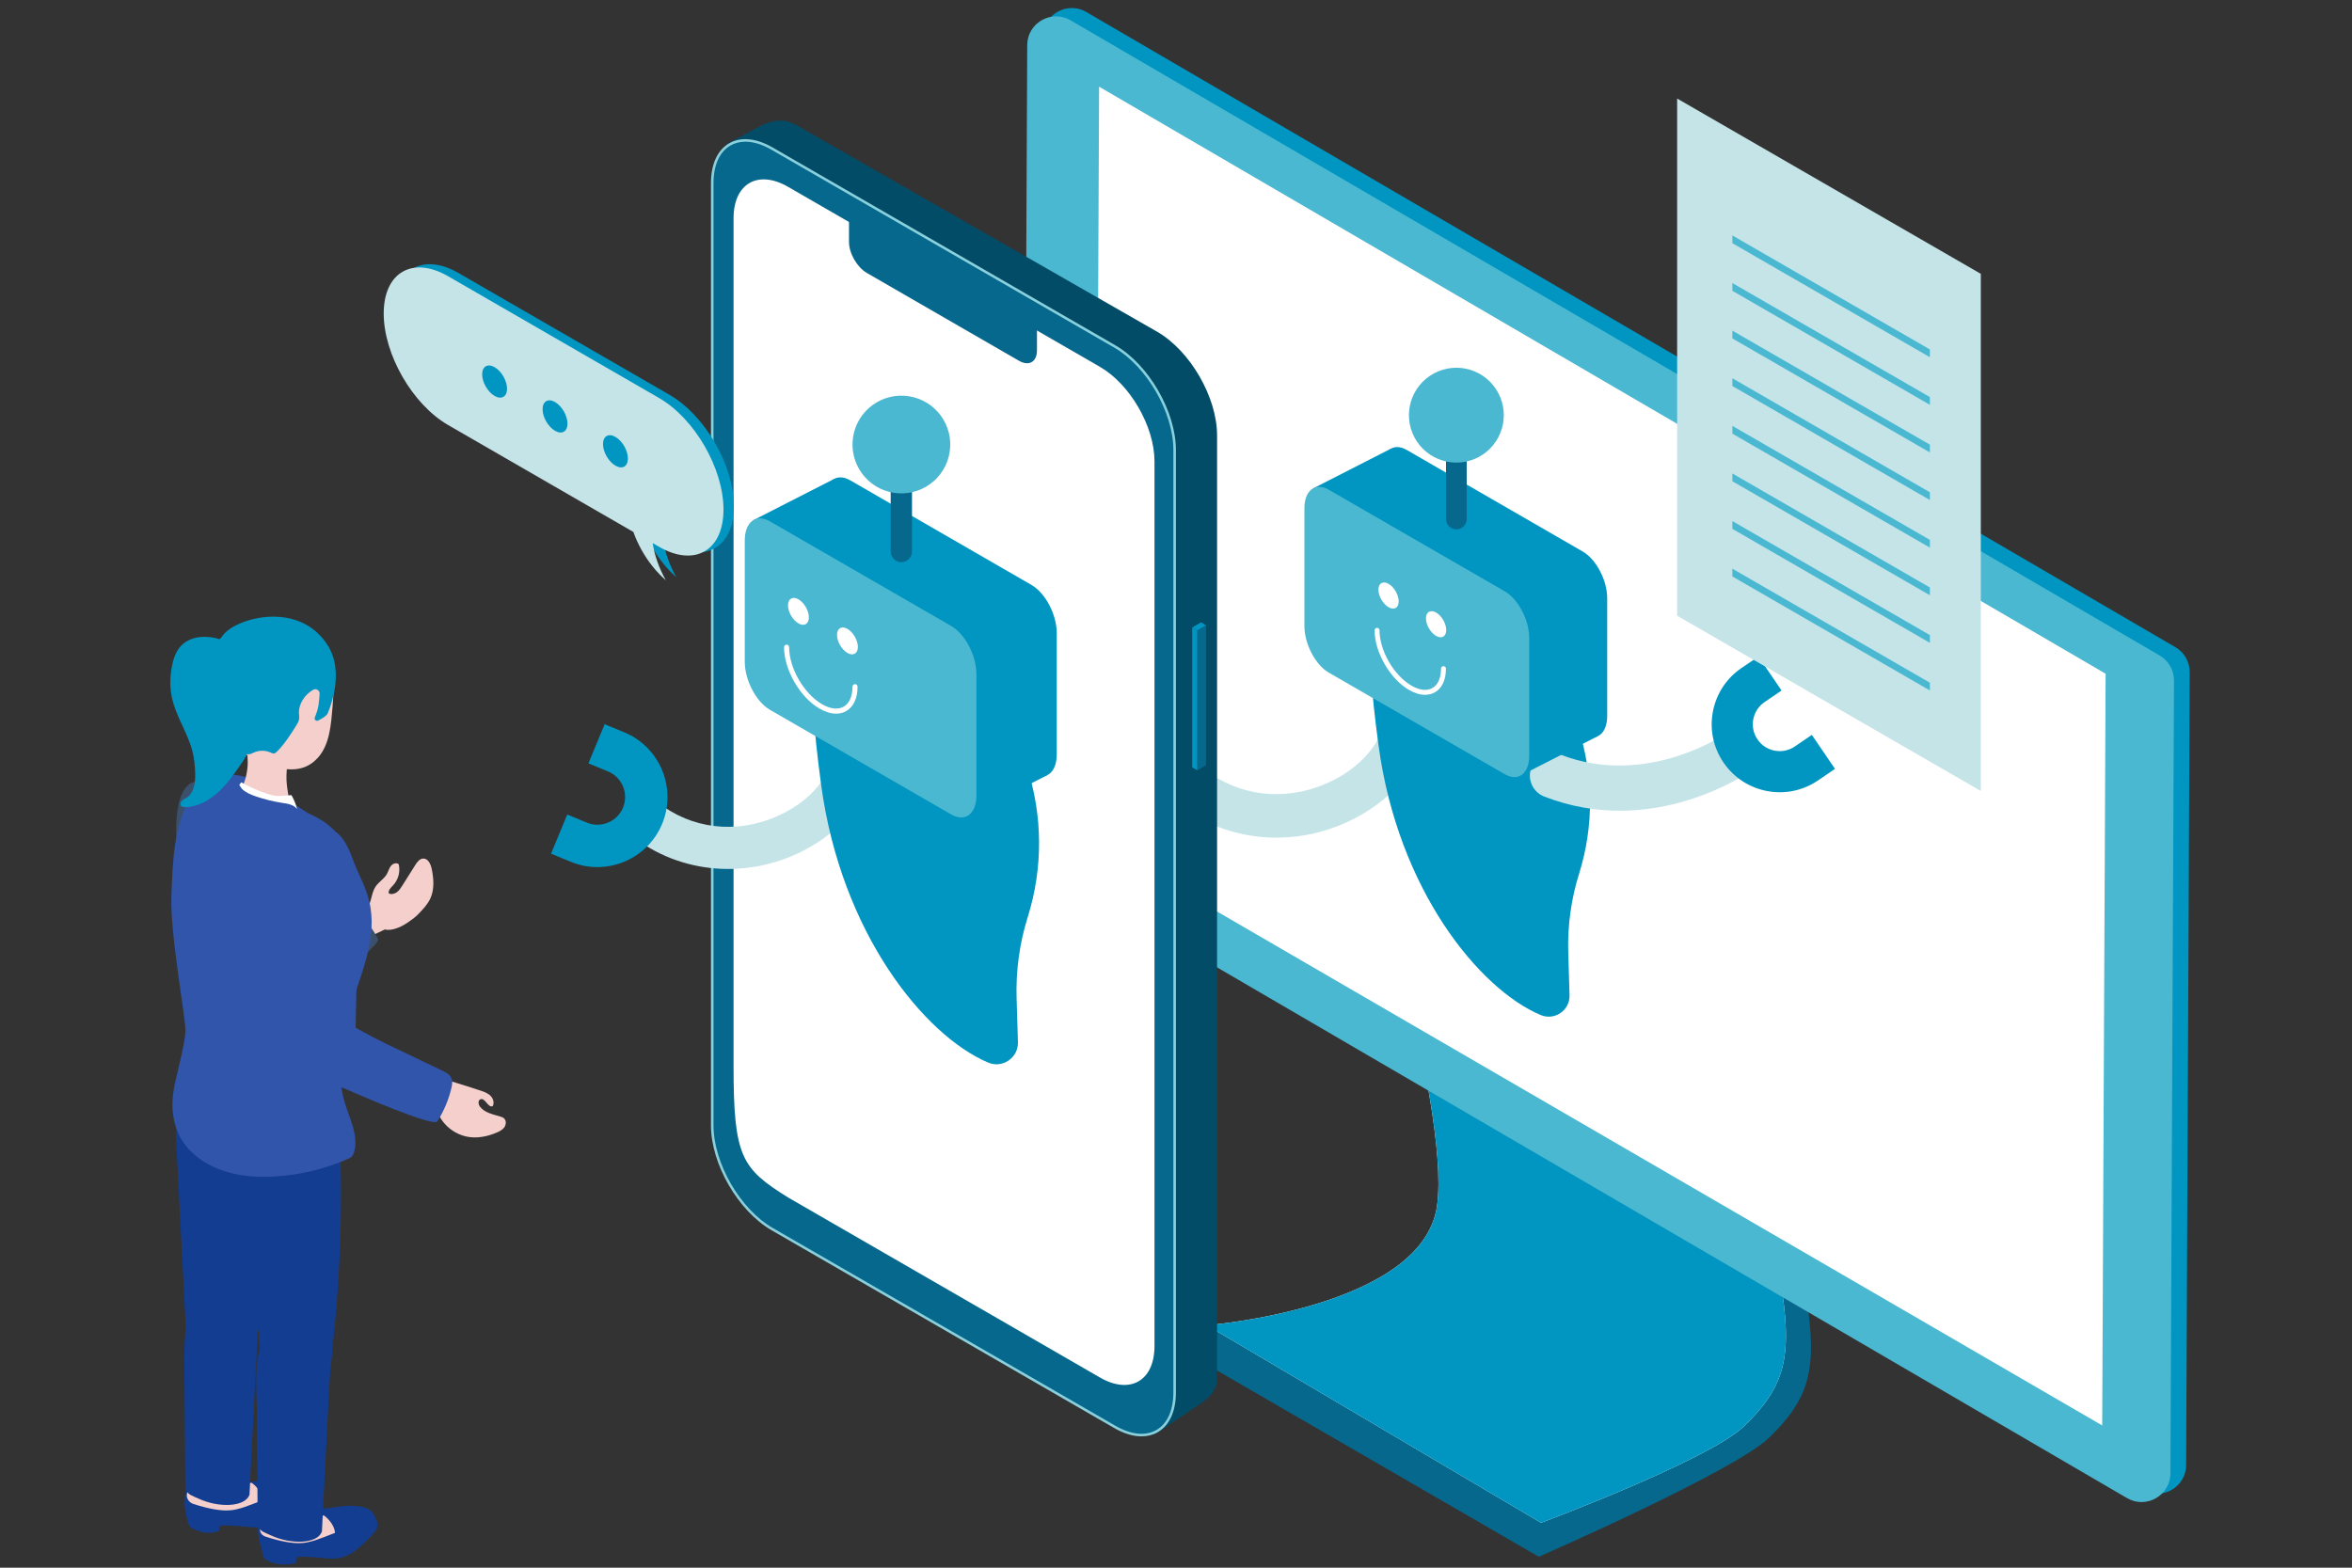 <?xml version="1.0" encoding="UTF-8"?> <svg xmlns="http://www.w3.org/2000/svg" id="_レイヤー_2" viewBox="0 0 1500 1000"><rect x="0" y="0" width="1500" height="1000" fill="#333333" stroke="none"/><defs><style>.cls-1{fill:none;}.cls-1,.cls-2,.cls-3,.cls-4,.cls-5,.cls-6,.cls-7,.cls-8,.cls-9,.cls-10,.cls-11,.cls-12{stroke-width:0px;}.cls-2{fill:#4bb8d1;}.cls-3{fill:#f4cfcb;}.cls-4{fill:#fff;}.cls-5{fill:#c5e4e8;}.cls-6{fill:#8ad1dd;}.cls-7{fill:#06688d;}.cls-8{fill:#3b506c;}.cls-9{fill:#034c68;}.cls-10{fill:#3155ab;}.cls-11{fill:#0096c1;}.cls-12{fill:#133d91;}</style></defs><g id="_レイヤー_1-2"><rect class="cls-1" width="1500" height="1000"></rect><path class="cls-7" d="m876.61,503.86s65.04,207.23,55.89,272.59c-9.16,65.37-162.88,68.9-162.88,68.9l2.45,26.5,209.3,121.17s124.28-54.26,146.74-75.82c48.06-46.15,23.34-71.4-9.46-266.36l-242.04-146.98Z"></path><path class="cls-4" d="m982.8,971.35s106.85-39.9,129.31-61.47c48.06-46.15,23.34-71.4-9.46-266.36l-242.04-146.98s65.04,207.22,55.89,272.59c-9.16,65.37-146.89,76.22-146.89,76.22"></path><path class="cls-11" d="m982.8,971.35s106.85-39.9,129.31-61.47c48.06-46.15,23.34-71.4-9.46-266.36l-242.04-146.98s65.04,207.22,55.89,272.59c-9.16,65.37-146.89,76.22-146.89,76.22"></path><path class="cls-11" d="m671.99,545.12c-5.68-3.31-9.15-9.4-9.12-15.97l2.28-505.7c.06-14.16,15.43-22.94,27.66-15.8l694.57,405.17c5.68,3.31,9.15,9.4,9.12,15.97l-2.28,505.7c-.06,14.16-15.43,22.94-27.66,15.8l-694.57-405.17Z"></path><path class="cls-2" d="m661.96,550.44c-5.68-3.31-9.15-9.4-9.12-15.97l2.28-505.7c.06-14.16,15.43-22.94,27.66-15.8l694.57,405.17c5.68,3.31,9.15,9.4,9.12,15.97l-2.28,505.7c-.06,14.16-15.43,22.94-27.66,15.8l-694.57-405.17Z"></path><polygon class="cls-4" points="698.79 536.49 1340.69 909.26 1342.86 429.75 700.96 55.3 698.79 536.49"></polygon><path class="cls-5" d="m814.09,534.31c-20.43,0-40.55-5.91-57.68-17.6-6.36-4.34-8-13.01-3.66-19.37,4.34-6.36,13.01-8,19.37-3.66,22.94,15.65,52.16,17.16,78.18,4.04,19.52-9.84,32.52-26.37,33.13-42.12.3-7.69,6.8-13.67,14.47-13.39,7.69.3,13.69,6.77,13.39,14.47-1.01,26.12-19.57,51.39-48.44,65.94-15.51,7.82-32.24,11.68-48.76,11.68Z"></path><path class="cls-11" d="m1001.49,448.94c-23.85-39.4-63.57-65.81-89.65-65.81-39.35,0-42.57,18.68-32.69,92.21,12.37,92.06,64.06,155.5,103.41,172.13,8.91,3.76,18.71-2.99,18.42-12.65l-.82-27.26c-.51-17.02,1.83-34.01,6.92-50.26h0c9.53-30.42,9.31-63.05-.65-93.33l-4.94-15.03Z"></path><path class="cls-5" d="m1033.08,517.15c-15.07,0-31.38-2.49-48.24-9.04-7.39-2.87-11.05-11.18-8.18-18.56,2.87-7.39,11.18-11.04,18.57-8.19,54.95,21.32,104.91-13.09,105.41-13.44,6.47-4.55,15.41-3.01,19.98,3.44,4.57,6.46,3.07,15.38-3.37,19.96-1.92,1.36-36.99,25.82-84.16,25.82Z"></path><path class="cls-11" d="m1098.72,438.22c3.08-4.7,7.08-8.79,11.86-12.05l10.84-7.39,14.77,21.67-10.83,7.39c-3.78,2.58-6.33,6.48-7.19,10.97-.85,4.5.1,9.06,2.68,12.84,5.32,7.81,16.01,9.83,23.82,4.51l10.84-7.39,14.77,21.67-10.83,7.39c-19.76,13.47-46.79,8.36-60.26-11.4-6.53-9.57-8.93-21.11-6.78-32.49,1.08-5.7,3.23-11.01,6.32-15.72Z"></path><path class="cls-11" d="m1009.38,468.46l-112.14-64.74c-8.63-4.98-15.62-18.35-15.62-29.85v-75c0-11.51,7-16.79,15.62-11.81l112.14,64.74c8.63,4.98,15.62,18.35,15.62,29.85v75c0,11.51-7,16.79-15.62,11.81Z"></path><polygon class="cls-11" points="975.27 448.25 969.47 494.88 1019.04 469.57 975.27 448.25"></polygon><polygon class="cls-11" points="837.17 311.69 887.18 286.14 885.75 334.51 837.17 311.69"></polygon><path class="cls-2" d="m959.65,493.84l-112.14-64.74c-8.63-4.98-15.62-18.35-15.62-29.85v-75c0-11.51,7-16.79,15.62-11.81l112.14,64.74c8.63,4.98,15.62,18.35,15.62,29.85v75c0,11.51-7,16.79-15.62,11.81Z"></path><path class="cls-4" d="m892.02,383.6c0,4.12-2.89,5.79-6.46,3.73-3.57-2.06-6.46-7.07-6.46-11.18s2.89-5.79,6.46-3.73c3.57,2.06,6.46,7.07,6.46,11.18Z"></path><path class="cls-4" d="m908.87,443.21c-3.18,0-6.66-1.04-10.25-3.11-12.11-6.99-21.96-24.06-21.96-38.04,0-.87.7-1.57,1.57-1.57s1.57.7,1.57,1.57c0,12.98,9.15,28.82,20.39,35.31,5.15,2.97,9.9,3.5,13.4,1.48,3.49-2.02,5.42-6.4,5.42-12.35,0-.87.7-1.57,1.57-1.57s1.57.7,1.57,1.57c0,7.12-2.48,12.47-6.99,15.07-1.89,1.09-4.01,1.63-6.3,1.63Z"></path><path class="cls-4" d="m922.34,401.9c0,4.12-2.89,5.79-6.46,3.73-3.57-2.06-6.46-7.07-6.46-11.18s2.89-5.79,6.46-3.73c3.57,2.06,6.46,7.07,6.46,11.18Z"></path><path class="cls-7" d="m928.8,337.65h0c-3.65,0-6.6-2.96-6.6-6.6v-40.48c0-3.65,2.96-6.6,6.6-6.6h0c3.65,0,6.6,2.96,6.6,6.6v40.48c0,3.65-2.96,6.6-6.6,6.6Z"></path><circle class="cls-2" cx="928.8" cy="264.83" r="30.25" transform="translate(-30.64 375.6) rotate(-22.5)"></circle><polygon class="cls-5" points="1263.27 504.56 1069.61 392.75 1069.61 62.86 1263.27 174.67 1263.27 504.56"></polygon><polygon class="cls-2" points="1230.79 227.86 1104.82 155.13 1104.82 150.18 1230.79 222.9 1230.79 227.86"></polygon><polygon class="cls-2" points="1230.79 258.23 1104.82 185.5 1104.82 180.54 1230.79 253.27 1230.79 258.23"></polygon><polygon class="cls-2" points="1230.79 288.6 1104.82 215.87 1104.82 210.91 1230.79 283.64 1230.79 288.6"></polygon><polygon class="cls-2" points="1230.79 318.96 1104.82 246.24 1104.82 241.28 1230.79 314.01 1230.79 318.96"></polygon><polygon class="cls-2" points="1230.79 349.33 1104.82 276.61 1104.82 271.65 1230.79 344.38 1230.79 349.33"></polygon><polygon class="cls-2" points="1230.79 379.7 1104.82 306.97 1104.82 302.01 1230.79 374.74 1230.79 379.7"></polygon><polygon class="cls-2" points="1230.79 410.07 1104.82 337.34 1104.82 332.38 1230.79 405.11 1230.79 410.07"></polygon><polygon class="cls-2" points="1230.79 440.44 1104.82 367.71 1104.82 362.75 1230.79 435.48 1230.79 440.44"></polygon><path class="cls-9" d="m722.31,912.98l-234.32-135.08c-7.11-5.92-24.44-22.09-24.44-46.44V91.77l17.75-9.42c10.63-6.11,18.41-7.27,27.01-2.31l229.7,131.58c21.09,12.18,38.19,41.79,38.19,66.14v601.22c0,8.48-5.41,13.38-13.67,18.42l-25.3,17.16c-4.98,1.51-10.35.94-14.9-1.58Z"></path><path class="cls-7" d="m710.95,910.17l-218.54-126.17c-21.09-12.18-38.19-41.79-38.19-66.14V116.85c0-24.35,17.1-34.22,38.19-22.05l218.54,126.17c21.09,12.18,38.19,41.79,38.19,66.14v601.01c0,24.35-17.1,34.22-38.19,22.05Z"></path><path class="cls-4" d="m701.52,878.69l-198.93-114.85c-29.57-18.47-34.76-25.69-34.76-83.86V139.24c0-22.17,15.56-31.15,34.76-20.07l198.93,114.85c19.2,11.08,34.76,38.04,34.76,60.21v564.39c0,22.17-15.56,31.15-34.76,20.07Z"></path><path class="cls-7" d="m649.88,230.14l-96.98-55.99c-6.32-3.65-11.45-12.53-11.45-19.83v-21.35l119.88,69.21v21.35c0,7.3-5.13,10.26-11.45,6.61Z"></path><path class="cls-6" d="m728.01,916.22c-5.37,0-11.32-1.79-17.46-5.34l-218.54-126.17c-21.28-12.29-38.59-42.27-38.59-66.84V116.85c0-12.08,4.12-21.11,11.59-25.42,7.47-4.32,17.35-3.36,27.81,2.68l218.54,126.17c21.28,12.29,38.59,42.27,38.59,66.84v601.01c0,12.08-4.12,21.11-11.59,25.42-3.08,1.78-6.58,2.66-10.35,2.66ZM475.37,90.39c-3.5,0-6.71.81-9.55,2.45-6.95,4.01-10.78,12.54-10.78,24.02v601.01c0,24.05,16.95,53.41,37.78,65.44l218.54,126.17c9.94,5.74,19.24,6.69,26.19,2.67,6.95-4.01,10.78-12.54,10.78-24.02V287.12c0-24.05-16.95-53.41-37.78-65.44l-218.54-126.17c-5.89-3.4-11.56-5.12-16.65-5.12Z"></path><polygon class="cls-7" points="763.59 491.35 769.15 488.14 769.15 398.92 763.59 402.14 763.59 491.35"></polygon><polygon class="cls-11" points="763.59 491.35 760.33 489.47 760.33 400.25 763.59 402.14 763.59 491.35"></polygon><polygon class="cls-11" points="769.15 398.92 763.59 402.14 760.33 400.25 765.96 396.98 769.15 398.92"></polygon><path class="cls-5" d="m464.42,554.3c-19.81,0-39.31-5.73-55.9-17.05-6.16-4.21-7.75-12.61-3.55-18.78,4.2-6.16,12.61-7.75,18.78-3.55,22.23,15.17,50.55,16.63,75.77,3.92,18.92-9.53,31.52-25.56,32.11-40.82.29-7.46,6.59-13.25,14.02-12.98,7.46.29,13.27,6.57,12.98,14.02-.98,25.32-18.97,49.81-46.95,63.91-15.03,7.57-31.25,11.33-47.26,11.33Z"></path><path class="cls-11" d="m381,553.12c-5.79,0-11.57-1.14-17.08-3.42l-12.48-5.17,10.33-24.97,12.49,5.16c4.36,1.81,9.16,1.8,13.52,0,4.36-1.81,7.75-5.2,9.55-9.56,3.72-9-.57-19.35-9.57-23.07l-12.48-5.17,10.33-24.97,12.49,5.16c22.77,9.42,33.63,35.6,24.21,58.37-4.56,11.03-13.15,19.62-24.17,24.19-5.52,2.29-11.32,3.43-17.12,3.43Z"></path><path class="cls-11" d="m649.72,473.25c-24.57-40.59-65.5-67.81-92.37-67.81-40.55,0-43.86,19.25-33.69,95.01,12.74,94.85,66.01,160.22,106.55,177.35,9.17,3.88,19.28-3.08,18.98-13.03l-.85-28.09c-.53-17.54,1.88-35.04,7.13-51.78h0c9.82-31.34,9.59-64.97-.67-96.17l-5.09-15.48Z"></path><path class="cls-11" d="m292.43,174.15l134.5,77.65c22.7,13.1,41.1,44.97,41.1,71.18s-18.4,36.83-41.1,23.73l-4.06-2.35c1.14,7.65,4,15.9,8.4,23.71-2.84-2.46-5.64-5.32-8.3-8.64-5.5-6.85-9.7-14.54-12.42-22.18l-118.12-68.19c-22.7-13.1-41.1-44.97-41.1-71.18s18.4-36.83,41.1-23.73Z"></path><path class="cls-5" d="m285.81,176.22l134.5,77.65c22.7,13.1,41.1,44.97,41.1,71.18s-18.4,36.83-41.1,23.73l-4.06-2.35c1.14,7.65,4,15.9,8.4,23.71-2.84-2.46-5.64-5.33-8.3-8.64-5.5-6.85-9.7-14.54-12.42-22.18l-118.12-68.19c-22.7-13.1-41.1-44.97-41.1-71.18s18.4-36.83,41.1-23.73Z"></path><path class="cls-11" d="m323.38,247.97c0,5.07-3.54,7.12-7.94,4.58-4.39-2.54-7.94-8.68-7.94-13.75s3.54-7.12,7.94-4.58c4.55,2.62,7.94,8.85,7.94,13.75Z"></path><path class="cls-11" d="m361.92,270.22c0,5.07-3.54,7.12-7.94,4.58-4.39-2.54-7.94-8.68-7.94-13.75s3.54-7.12,7.94-4.58c4.55,2.62,7.94,8.85,7.94,13.75Z"></path><path class="cls-11" d="m400.45,292.46c0,5.07-3.54,7.12-7.94,4.58-4.39-2.54-7.94-8.68-7.94-13.75s3.54-7.12,7.94-4.58c4.55,2.62,7.94,8.85,7.94,13.75Z"></path><path class="cls-11" d="m657.85,493.35l-115.54-66.71c-8.89-5.13-16.1-18.9-16.1-30.76v-77.28c0-11.85,7.21-17.3,16.1-12.17l115.54,66.71c8.89,5.13,16.1,18.9,16.1,30.76v77.28c0,11.85-7.21,17.3-16.1,12.17Z"></path><polygon class="cls-11" points="622.71 472.53 616.73 520.58 667.8 494.5 622.71 472.53"></polygon><polygon class="cls-11" points="480.42 331.83 531.94 305.51 530.48 355.34 480.42 331.83"></polygon><path class="cls-2" d="m606.62,519.51l-115.54-66.71c-8.89-5.13-16.1-18.9-16.1-30.76v-77.28c0-11.85,7.21-17.3,16.1-12.17l115.54,66.71c8.89,5.13,16.1,18.9,16.1,30.76v77.28c0,11.85-7.21,17.3-16.1,12.17Z"></path><path class="cls-4" d="m515.86,393.81c0,4.24-2.98,5.96-6.65,3.84-3.67-2.12-6.65-7.28-6.65-11.52s2.98-5.96,6.65-3.84c3.67,2.12,6.65,7.28,6.65,11.52Z"></path><path class="cls-4" d="m533.23,455.23c-3.27,0-6.87-1.08-10.56-3.21-12.48-7.2-22.63-24.79-22.63-39.19,0-.9.73-1.62,1.62-1.62s1.62.73,1.62,1.62c0,13.38,9.42,29.7,21.01,36.39,5.3,3.06,10.21,3.61,13.81,1.53,3.6-2.08,5.58-6.6,5.58-12.72,0-.9.73-1.62,1.62-1.62s1.62.73,1.62,1.62c0,7.33-2.56,12.85-7.2,15.53-1.94,1.12-4.13,1.68-6.49,1.68Z"></path><path class="cls-4" d="m547.11,412.67c0,4.24-2.98,5.96-6.65,3.84-3.67-2.12-6.65-7.28-6.65-11.52s2.98-5.96,6.65-3.84c3.67,2.12,6.65,7.28,6.65,11.52Z"></path><path class="cls-7" d="m574.83,358.58h0c-3.76,0-6.8-3.05-6.8-6.8v-41.71c0-3.76,3.05-6.8,6.8-6.8h0c3.76,0,6.8,3.05,6.8,6.8v41.71c0,3.76-3.05,6.8-6.8,6.8Z"></path><circle class="cls-2" cx="574.83" cy="283.55" r="31.17" transform="translate(202.87 805.53) rotate(-80.78)"></circle><path class="cls-8" d="m168.97,641.91c3.16-.9,5.19-3.95,4.85-7.22-4-38.56-19.09-74.53-28.81-112.23-2.23-8.67-8.86-27.31-21.45-23.64-11.43,3.33-11.68,27.4-10.96,36.4.41,5.06,1.39,10.04,2.37,15.02,4.79,24.3,14.63,66.46,20.26,93.75.79,3.82,4.65,6.16,8.4,5.1l25.34-7.18Z"></path><path class="cls-3" d="m236.71,597.03c-9.62,6.78-18.16,1.15-13.88-7.87,2.2-4.64,7.79-5.58,10.92-9.34,3.41-4.11,2.87-9.92,5.77-14.28,1.98-2.98,5.39-4.83,7.17-7.94.96-1.68,1.39-3.66,2.57-5.19,1.18-1.53,3.61-2.43,5.03-1.11,1.13,4.71-.27,9.94-3.6,13.45-1.4,1.48-3.28,3.18-2.72,5.14,1.65.81,3.71.29,5.19-.81,1.47-1.1,2.49-2.7,3.47-4.26,2.73-4.33,5.46-8.66,8.18-12.99,1.22-1.94,2.81-4.1,5.1-4.18,3.16-.11,4.84,3.66,5.46,6.77,1.25,6.21,1.74,12.91-.9,18.67-1.73,3.79-4.67,6.87-7.56,9.87-2.01,2.09-4.33,3.78-6.72,5.4-9.52,6.46-14.71,4.51-14.71,4.51l-8.76,4.17Z"></path><path class="cls-8" d="m138.11,649.99c8.81,11.63,25.49,14.15,37.26,5.53,6.78-4.97,13.1-11.06,20.23-16.41,4.59-3.44,47.69-36.2,45.54-40.21-3.68-6.82-8.51-13.02-14.24-18.24-1.55-1.41-3.29-2.81-5.37-3.06-2.63-.31-5.06,1.3-7.22,2.82-10.83,7.65-21.66,15.31-32.49,22.96-15.94,11.27-34.68,19.61-44.71,31.44-2.17,2.56-2.77,10.18,1,15.16Z"></path><path class="cls-12" d="m121.52,974.22c-1.05-1.18-1.51-2.71-1.92-4.19-1.74-6.28-2.7-12.87-.88-19.07,2.69-9.17,24.74-4.71,36.87-5.29,6.09-.29,12.09-1.77,18.19-1.51,6.1.26,11.6.95,14.11,6.23.39.83,1.81,3.61,1.64,4.49-.16.84-.14,2.38-.67,3.06-3.21,4.12-7.04,7.45-11.18,10.74-4.15,3.29-9.33,5.69-14.81,5.67-3.41-.01-18.96-2.02-22.2-1.09-2.07.59.27,3.04-1.77,3.67-9.36,2.88-17.39-2.71-17.39-2.71Z"></path><path class="cls-3" d="m167.54,956.94c-.45-6.49-6.98-11.08-6.98-11.08,0,0-11.95.81-21.96,0-22.77-1.83-22.17,11.28-15.27,13.5,20.61,6.66,26.88,3.4,29.52,2.88,2.64-.52,14.69-5.31,14.69-5.31Z"></path><path class="cls-12" d="m143.99,707.51c8.1,1.29,16.5,5.94,19.71,14.66,1.39,3.76,1.69,7.93,1.94,12.03,2.18,35.26,2.22,70.72.12,106.03-.25,4.14-.57,8.45-2.37,12.04-3.56,7.1-11.45,9.09-18.42,10.25-7.9,1.31-17.21,1.9-22.45-5.04-3.55-4.7-4.05-11.47-4.37-17.74-1.92-37.05-3.84-74.09-5.75-111.14-.42-8.02-.33-19.51,7.85-22.01,6.31-1.93,17.43-.08,23.75.93Z"></path><path class="cls-12" d="m159.1,953.55c-2.93,7.79-19.62,8.54-33.12,2.11-2.67-1.27-5.9-2.14-7.14-4.83-.66-1.43-.68-3.06-.7-4.64-.18-24.1-.36-48.21-.54-72.31-.12-16.65-1.61-73.74,31.8-54.88,4.8,2.71,8.73,6.91,11.12,11.88,3.38,7.04,4.13,15.14,3.69,22.94-1.5,26.34-5.1,99.74-5.1,99.74Z"></path><path class="cls-3" d="m213.65,977.8c-.45-6.48-6.98-11.08-6.98-11.08,0,0-12.36-2.97-21.96,0-9.6,2.97-22.17,11.28-15.27,13.5,20.61,6.66,26.88,3.4,29.52,2.88,2.64-.52,14.69-5.31,14.69-5.31Z"></path><path class="cls-12" d="m169.2,994.59c-1.39-.98-1.55-3-1.96-4.65-1.76-6.98-4.59-15.17-.72-21.24,4.62-7.24,26-5.52,38.74-6.29,6.39-.39,12.7-2.1,19.1-1.88,6.4.23,12.16.93,14.73,6.8.4.92,1.86,4,1.68,4.98-.18.94-.17,2.65-.73,3.42-3.41,4.62-7.46,8.37-11.85,12.09-4.38,3.71-9.85,6.44-15.6,6.47-3.58.02-19.28-2.05-22.7-.99-2.18.68.16,3.6-2.08,4.05-8.24,1.65-14.8-.09-18.6-2.77Z"></path><path class="cls-3" d="m213.65,977.8c-.45-6.48-6.98-11.08-6.98-11.08,0,0-11.92-.13-21.96,0-20.13.26-22.17,11.28-15.27,13.5,20.61,6.66,26.88,3.4,29.52,2.88,2.64-.52,14.69-5.31,14.69-5.31Z"></path><path class="cls-12" d="m205.29,977.01c-2.93,7.79-19.62,8.54-33.12,2.11-2.67-1.27-5.9-2.14-7.14-4.83-.66-1.43-.68-3.06-.7-4.64-.18-24.1-.36-48.21-.54-72.31-.12-16.65-6.01-61.39,31.8-54.88,7.94,1.37,12.65-.49,15.03,4.47,3.38,7.04.22,22.55-.22,30.35-1.5,26.34-5.1,99.74-5.1,99.74Z"></path><path class="cls-12" d="m196.91,719.58c8.04,1.66,16.22,6.67,19.04,15.53,1.22,3.82,1.33,8,1.4,12.1.6,35.32-.95,70.75-4.64,105.93-.43,4.13-.94,8.41-2.91,11.93-3.87,6.93-11.84,8.57-18.86,9.41-7.95.96-17.28,1.12-22.2-6.04-3.34-4.86-3.53-11.64-3.57-17.92-.26-37.1-.51-74.19-.76-111.29-.06-8.03.55-19.51,8.83-21.64,6.39-1.65,17.41.7,23.68,2Z"></path><path class="cls-10" d="m118.28,657.04c-.17,10.06-6.47,30.17-7.8,40.05-1.32,9.88-.2,20.27,4.83,29.04,5.65,9.84,15.9,16.97,27.18,20.73,11.27,3.76,23.52,4.37,35.44,3.41,15.01-1.21,29.79-4.89,43.45-10.8,1.11-.48,2.25-1,3.06-1.87.74-.8,1.13-1.84,1.42-2.86,2.89-10.24-2.69-20.64-5.81-30.82-6.03-19.67-2.81-40.83,3.27-60.49,6.51-21.06,16.37-42.33,13.04-64.03-1.95-12.68-7.3-19.95-11.61-31.92-4.28-11.87-13.82-22.28-26.05-27.69-4.45-1.97-10.27-6.85-14.66-8.94-6.82-3.25-12.54-8.19-19.16-11.78-11.21-6.08-26.71-7.51-36.33.6-3.02,2.55-5.22,5.83-7.15,9.18-10.86,18.94-11.2,41.11-12.1,62.58-.98,23.51,9.08,77.85,8.95,85.62Z"></path><path class="cls-3" d="m139.89,440.75c.78,26.19,10.97,38.81,23.62,44.11,12.65,5.3,28.12,10.72,39.11-1.38,7.81-8.59,8.48-21.5,9.49-32.75,3.25-36.34-7.68-45.12-28.85-51.31-21.17-6.2-44.26,11.57-43.37,41.33Z"></path><path class="cls-3" d="m184.71,518.33c-.9,1.8-3.76,1.45-5.77,1.41-8.38-.16-19.51-2.52-25.24-8.63-1-1.07-2.07-2.31-2.03-3.78.04-1.19.8-2.22,1.46-3.21,3.13-4.7,4.42-10.26,4.81-15.83.29-4.08-.77-8.96.58-12.91,3.03-8.86,16.55-6.67,23.09-3.72,1.6.72,3.25,1.72,3.91,3.35.75,1.84.04,3.91-.56,5.8-2.28,7.23-2.86,14.98-1.68,22.47.54,3.39,2.21,13.48,1.42,15.06Z"></path><path class="cls-11" d="m209.06,411.72c7.93,12.59,5.63,29.46-.03,43.22-.68,1.65-3.56,3.45-6.2,4.68-1.28.59-2.6-.72-2.05-2.02,2.67-6.35,2.61-9.78,3.05-14.99.19-2.21-2.2-3.72-4.12-2.61-2.76,1.6-5.12,3.88-6.76,6.61-1.45,2.42-2.36,5.2-2.3,8.02.03,1.43.31,2.86.06,4.27-.26,1.49-1.08,2.8-1.89,4.08-3.64,5.77-7.33,11.59-12.15,16.42-.55.55-1.16,1.11-1.92,1.21-.79.11-1.55-.29-2.29-.62-3.28-1.45-7.16-1.46-10.44-.02-1.17.51-2.33,1.22-3.61,1.23-1.56,0-2.92-1.01-4.15-1.99-2.68-2.13-5.37-4.27-8.05-6.4-1.49-1.18-2.98-2.37-4.26-3.78-1.54-1.7-2.73-3.69-3.79-5.72-5.5-10.54-7.34-22.62-5.34-34.33,2.36-13.78,1.06-13.69,9.85-24.34,8.82-10.69,48.29-21.65,66.38,7.09Z"></path><path class="cls-4" d="m189.71,517.12s-25.84,3.49-38.66-11.96c-1.38-1.67,1.73-4.31,2.75-6.13,5.16,2.87,10.58,5.26,16.18,7.14,2.4.81,4.87,1.53,7.41,1.58,1.78.04,8.45-.56,8.45-.56,2.89,4.8,3.87,9.93,3.87,9.93Z"></path><path class="cls-10" d="m148.55,502.99c-.28,1.81.32,3.64,1.06,5.32,1.12,2.56,2.62,5.03,4.83,6.74,1.52,1.18,3.32,1.94,5.13,2.59,10.1,3.62,21.06,4,31.77,3.56.22,0,.49-.05.57-.26.04-.1.02-.22,0-.32-.65-2.96-2.71-5.57-5.44-6.89-2.02-.98-4.29-1.25-6.5-1.59-5.68-.87-11.29-2.25-16.73-4.1-3.16-1.08-6.41-2.43-8.86-4.76-.81-.77-1.9-3.27-2.88-3.59-1.53-.49-2.77,2.16-2.95,3.3Z"></path><path class="cls-11" d="m132.41,406.32c-6.12-.51-12.68,1.07-16.98,5.65-3.51,3.73-5.13,8.98-5.99,14.14-1.02,6.13-1.12,12.48.12,18.57,2.5,12.2,10.16,22.65,13.2,34.72,1.2,4.74,1.65,9.67,1.72,14.57.08,5.57-.84,12.03-5.4,14.86-1.02.63-2.19,1.05-3.06,1.9-.87.85-1.32,2.38-.56,3.34.6.75,1.65.85,2.58.83,7.62-.16,14.84-3.96,20.64-9.13,5.8-5.17,10.38-11.66,14.84-18.12,1.03-1.49,2.06-2.99,2.93-4.59,3.9-7.14,4.65-15.79,3.83-23.98-2.28-23.01-8.85-41.27-13.09-46.86-4.24-5.59-14.79-5.9-14.79-5.9Z"></path><path class="cls-10" d="m204.69,686.87c-9.37-.77-18.19-15.93-18.57-25.33-1.38-34.93,5.27-69.61,7.33-104.83.52-8.94,3.43-28.51,16.49-27.34,11.86,1.06,16.74,24.63,17.77,33.6.58,5.04.58,10.12.57,15.19,0,21.29-1.14,56.25-1.62,83.34-.19,10.7-7.83,26.51-18.49,25.64l-3.48-.29Z"></path><path class="cls-3" d="m306.6,695.7c2.27.77,4.6,1.64,6.29,3.35,1.68,1.71,2.52,4.49,1.3,6.56-2.99,1.23-4.79-5.59-7.8-4.39-1.78.71-1.33,3.44-.12,4.92,3.05,3.74,8.25,4.7,12.86,6.11.81.25,1.63.53,2.27,1.08,1.56,1.35,1.46,3.94.3,5.65-1.17,1.7-3.1,2.7-5,3.5-5.38,2.27-11.3,3.58-17.1,2.86-8.23-1.02-15.8-6.35-19.55-13.74-1.77-3.5-2.92-7.63-6.16-9.83-3.34-2.26-8.31-2-10.69-5.25-2.35-3.21-.34-8.17,3.18-10.01,3.52-1.85,7.84-1.28,11.59.02,9.5,3.29,19.1,5.95,28.63,9.19Z"></path><path class="cls-10" d="m186.34,645.78c-8.9,15.05-1.72,34.42,14.41,41.15,6.71,2.8,13.87,5.12,20.85,8.22,5.24,2.33,54.85,24.01,57.3,20.17,4.17-6.53,7.22-13.78,8.99-21.32.48-2.04.85-4.25.05-6.18-1.02-2.45-3.6-3.79-5.99-4.93-11.96-5.73-23.92-11.45-35.88-17.18-17.61-8.43-37.89-22.09-53.11-25.08-2.37-.47-4.62,1.75-6.64,5.16Z"></path></g></svg> 